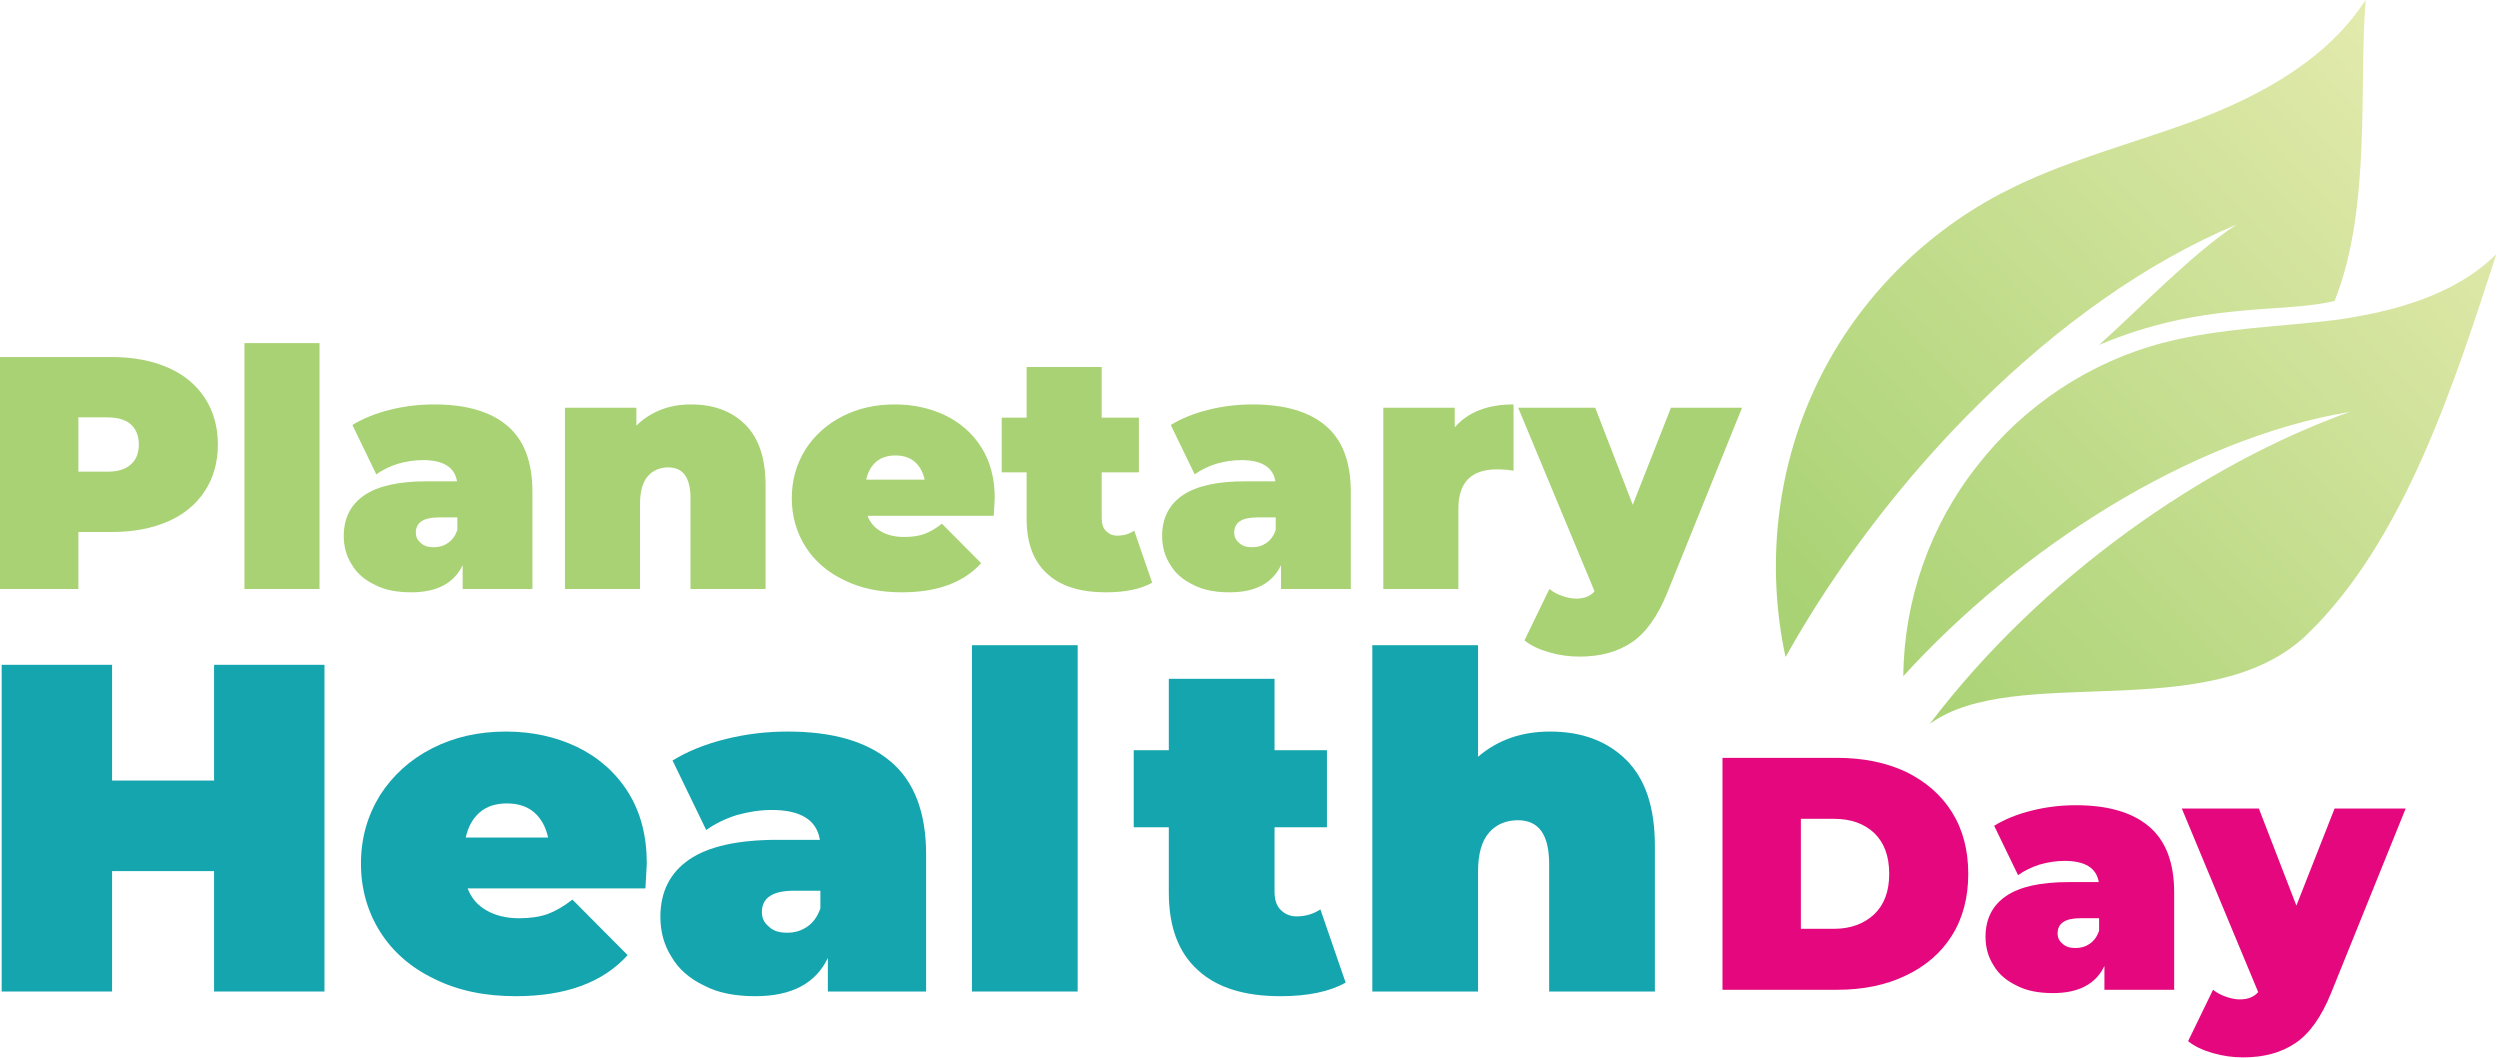 <?xml version="1.0" encoding="UTF-8" standalone="no"?>
<svg xmlns="http://www.w3.org/2000/svg" xmlns:xlink="http://www.w3.org/1999/xlink" xmlns:serif="http://www.serif.com/" width="100%" height="100%" viewBox="0 0 234 99" version="1.1" xml:space="preserve" style="fill-rule:evenodd;clip-rule:evenodd;stroke-linejoin:round;stroke-miterlimit:2;">
    <g transform="matrix(0.5,0,0,0.5,-31.573,-17.841)">
        <g transform="matrix(2,0,0,2,0,0)">
            <g transform="matrix(-58.642,55.914,55.914,58.642,269.92,32.129)">
                <path d="M0.308,-0.027C0.362,-0.067 0.412,-0.113 0.471,-0.146C0.548,-0.189 0.638,-0.205 0.725,-0.192C0.812,-0.18 0.894,-0.138 0.955,-0.075C0.758,-0.089 0.527,-0.046 0.371,0.06C0.535,-0.013 0.761,-0.048 0.971,-0.014C0.85,0.002 0.739,0.213 0.584,0.212C0.428,0.211 0.26,0.119 0.123,0.045C0.19,0.046 0.253,0.012 0.308,-0.027Z" style="fill:url(#_Linear1);fill-rule:nonzero;"></path>
            </g>
        </g>
        <g transform="matrix(2,0,0,2,0,0)">
            <g transform="matrix(0.5,0,0,0.5,14.617,39.116)">
                <g transform="matrix(87.578,0,0,87.372,29.233,143.063)">
                    <path d="M0.747,-0.7L0.747,-0L0.511,-0L0.511,-0.258L0.293,-0.258L0.293,-0L0.057,-0L0.057,-0.7L0.293,-0.7L0.293,-0.452L0.511,-0.452L0.511,-0.7L0.747,-0.7Z" style="fill:rgb(21,165,175);fill-rule:nonzero;"></path>
                </g>
                <g transform="matrix(87.578,0,0,87.372,99.644,143.063)">
                    <path d="M0.632,-0.274C0.632,-0.271 0.631,-0.253 0.629,-0.221L0.249,-0.221C0.257,-0.2 0.27,-0.185 0.289,-0.174C0.308,-0.163 0.331,-0.157 0.359,-0.157C0.383,-0.157 0.403,-0.16 0.42,-0.166C0.436,-0.172 0.454,-0.182 0.473,-0.197L0.591,-0.078C0.538,-0.019 0.458,0.01 0.352,0.01C0.286,0.01 0.228,-0.002 0.178,-0.027C0.128,-0.051 0.089,-0.085 0.062,-0.128C0.035,-0.171 0.021,-0.22 0.021,-0.274C0.021,-0.329 0.035,-0.377 0.062,-0.421C0.089,-0.463 0.126,-0.497 0.173,-0.521C0.22,-0.545 0.272,-0.557 0.331,-0.557C0.386,-0.557 0.437,-0.546 0.483,-0.524C0.528,-0.502 0.565,-0.47 0.592,-0.427C0.619,-0.384 0.632,-0.333 0.632,-0.274ZM0.333,-0.403C0.31,-0.403 0.29,-0.397 0.275,-0.384C0.26,-0.371 0.25,-0.353 0.245,-0.33L0.421,-0.33C0.416,-0.353 0.406,-0.371 0.391,-0.384C0.376,-0.397 0.356,-0.403 0.333,-0.403Z" style="fill:rgb(21,165,175);fill-rule:nonzero;"></path>
                </g>
                <g transform="matrix(87.578,0,0,87.372,155.52,143.063)">
                    <path d="M0.295,-0.557C0.391,-0.557 0.464,-0.536 0.515,-0.493C0.566,-0.45 0.591,-0.383 0.591,-0.294L0.591,-0L0.381,-0L0.381,-0.072C0.355,-0.017 0.303,0.01 0.226,0.01C0.183,0.01 0.146,0.003 0.116,-0.013C0.085,-0.028 0.062,-0.048 0.047,-0.074C0.031,-0.099 0.023,-0.128 0.023,-0.16C0.023,-0.214 0.044,-0.255 0.085,-0.283C0.126,-0.311 0.189,-0.325 0.273,-0.325L0.364,-0.325C0.357,-0.368 0.322,-0.389 0.261,-0.389C0.236,-0.389 0.211,-0.385 0.186,-0.378C0.161,-0.37 0.139,-0.359 0.121,-0.346L0.049,-0.495C0.08,-0.514 0.118,-0.53 0.163,-0.541C0.207,-0.552 0.251,-0.557 0.295,-0.557ZM0.294,-0.126C0.31,-0.126 0.324,-0.13 0.337,-0.139C0.35,-0.148 0.359,-0.161 0.365,-0.178L0.365,-0.216L0.309,-0.216C0.263,-0.216 0.24,-0.201 0.24,-0.17C0.24,-0.157 0.245,-0.147 0.255,-0.139C0.264,-0.13 0.277,-0.126 0.294,-0.126Z" style="fill:rgb(21,165,175);fill-rule:nonzero;"></path>
                </g>
                <g transform="matrix(87.578,0,0,87.372,211.48,143.063)">
                    <rect x="0.05" y="-0.742" width="0.226" height="0.742" style="fill:rgb(21,165,175);fill-rule:nonzero;"></rect>
                </g>
                <g transform="matrix(87.578,0,0,87.372,246.145,143.063)">
                    <path d="M0.453,-0.019C0.419,0 0.373,0.01 0.314,0.01C0.237,0.01 0.178,-0.008 0.137,-0.046C0.096,-0.083 0.075,-0.138 0.075,-0.212L0.075,-0.352L0,-0.352L0,-0.517L0.075,-0.517L0.075,-0.67L0.301,-0.67L0.301,-0.517L0.413,-0.517L0.413,-0.352L0.301,-0.352L0.301,-0.214C0.301,-0.197 0.305,-0.184 0.314,-0.175C0.323,-0.166 0.334,-0.161 0.348,-0.161C0.367,-0.161 0.384,-0.166 0.399,-0.176L0.453,-0.019Z" style="fill:rgb(21,165,175);fill-rule:nonzero;"></path>
                </g>
                <g transform="matrix(87.578,0,0,87.372,286.429,143.063)">
                    <path d="M0.43,-0.557C0.497,-0.557 0.552,-0.537 0.593,-0.496C0.634,-0.455 0.654,-0.394 0.654,-0.312L0.654,-0L0.428,-0L0.428,-0.273C0.428,-0.336 0.406,-0.367 0.361,-0.367C0.336,-0.367 0.315,-0.358 0.3,-0.341C0.284,-0.323 0.276,-0.295 0.276,-0.257L0.276,-0L0.05,-0L0.05,-0.742L0.276,-0.742L0.276,-0.503C0.318,-0.539 0.369,-0.557 0.43,-0.557Z" style="fill:rgb(21,165,175);fill-rule:nonzero;"></path>
                </g>
            </g>
        </g>
        <g transform="matrix(2,0,0,2,0,0)">
            <g transform="matrix(0.5,0,0,0.5,14.9,24.979)">
                <g transform="matrix(62.177,0,0,62.031,29.801,95.985)">
                    <path d="M0.394,-0.7C0.459,-0.7 0.515,-0.689 0.563,-0.668C0.611,-0.647 0.648,-0.616 0.674,-0.576C0.7,-0.536 0.713,-0.489 0.713,-0.436C0.713,-0.383 0.7,-0.336 0.674,-0.296C0.648,-0.256 0.611,-0.225 0.563,-0.204C0.515,-0.183 0.459,-0.172 0.394,-0.172L0.293,-0.172L0.293,-0L0.057,-0L0.057,-0.7L0.394,-0.7ZM0.379,-0.354C0.411,-0.354 0.435,-0.361 0.451,-0.376C0.467,-0.39 0.475,-0.41 0.475,-0.436C0.475,-0.462 0.467,-0.482 0.451,-0.497C0.435,-0.511 0.411,-0.518 0.379,-0.518L0.293,-0.518L0.293,-0.354L0.379,-0.354Z" style="fill:rgb(168,210,115);fill-rule:nonzero;"></path>
                </g>
                <g transform="matrix(62.177,0,0,62.031,75.998,95.985)">
                    <rect x="0.05" y="-0.742" width="0.226" height="0.742" style="fill:rgb(168,210,115);fill-rule:nonzero;"></rect>
                </g>
                <g transform="matrix(62.177,0,0,62.031,96.267,95.985)">
                    <path d="M0.295,-0.557C0.391,-0.557 0.464,-0.536 0.515,-0.493C0.566,-0.45 0.591,-0.383 0.591,-0.294L0.591,-0L0.381,-0L0.381,-0.072C0.355,-0.017 0.303,0.01 0.226,0.01C0.183,0.01 0.146,0.003 0.116,-0.013C0.085,-0.028 0.062,-0.048 0.047,-0.074C0.031,-0.099 0.023,-0.128 0.023,-0.16C0.023,-0.214 0.044,-0.255 0.085,-0.283C0.126,-0.311 0.189,-0.325 0.273,-0.325L0.364,-0.325C0.357,-0.368 0.322,-0.389 0.261,-0.389C0.236,-0.389 0.211,-0.385 0.186,-0.378C0.161,-0.37 0.139,-0.359 0.121,-0.346L0.049,-0.495C0.08,-0.514 0.118,-0.53 0.163,-0.541C0.207,-0.552 0.251,-0.557 0.295,-0.557ZM0.294,-0.126C0.31,-0.126 0.324,-0.13 0.337,-0.139C0.35,-0.148 0.359,-0.161 0.365,-0.178L0.365,-0.216L0.309,-0.216C0.263,-0.216 0.24,-0.201 0.24,-0.17C0.24,-0.157 0.245,-0.147 0.255,-0.139C0.264,-0.13 0.277,-0.126 0.294,-0.126Z" style="fill:rgb(168,210,115);fill-rule:nonzero;"></path>
                </g>
                <g transform="matrix(62.177,0,0,62.031,135.997,95.985)">
                    <path d="M0.43,-0.557C0.497,-0.557 0.552,-0.537 0.593,-0.496C0.634,-0.455 0.654,-0.394 0.654,-0.312L0.654,-0L0.428,-0L0.428,-0.273C0.428,-0.336 0.406,-0.367 0.361,-0.367C0.336,-0.367 0.315,-0.358 0.3,-0.341C0.284,-0.323 0.276,-0.295 0.276,-0.257L0.276,-0L0.05,-0L0.05,-0.547L0.265,-0.547L0.265,-0.493C0.286,-0.514 0.311,-0.53 0.339,-0.541C0.367,-0.552 0.397,-0.557 0.43,-0.557Z" style="fill:rgb(168,210,115);fill-rule:nonzero;"></path>
                </g>
                <g transform="matrix(62.177,0,0,62.031,180.265,95.985)">
                    <path d="M0.632,-0.274C0.632,-0.271 0.631,-0.253 0.629,-0.221L0.249,-0.221C0.257,-0.2 0.27,-0.185 0.289,-0.174C0.308,-0.163 0.331,-0.157 0.359,-0.157C0.383,-0.157 0.403,-0.16 0.42,-0.166C0.436,-0.172 0.454,-0.182 0.473,-0.197L0.591,-0.078C0.538,-0.019 0.458,0.01 0.352,0.01C0.286,0.01 0.228,-0.002 0.178,-0.027C0.128,-0.051 0.089,-0.085 0.062,-0.128C0.035,-0.171 0.021,-0.22 0.021,-0.274C0.021,-0.329 0.035,-0.377 0.062,-0.421C0.089,-0.463 0.126,-0.497 0.173,-0.521C0.22,-0.545 0.272,-0.557 0.331,-0.557C0.386,-0.557 0.437,-0.546 0.483,-0.524C0.528,-0.502 0.565,-0.47 0.592,-0.427C0.619,-0.384 0.632,-0.333 0.632,-0.274ZM0.333,-0.403C0.31,-0.403 0.29,-0.397 0.275,-0.384C0.26,-0.371 0.25,-0.353 0.245,-0.33L0.421,-0.33C0.416,-0.353 0.406,-0.371 0.391,-0.384C0.376,-0.397 0.356,-0.403 0.333,-0.403Z" style="fill:rgb(168,210,115);fill-rule:nonzero;"></path>
                </g>
                <g transform="matrix(62.177,0,0,62.031,220.866,95.985)">
                    <path d="M0.453,-0.019C0.419,0 0.373,0.01 0.314,0.01C0.237,0.01 0.178,-0.008 0.137,-0.046C0.096,-0.083 0.075,-0.138 0.075,-0.212L0.075,-0.352L0,-0.352L0,-0.517L0.075,-0.517L0.075,-0.67L0.301,-0.67L0.301,-0.517L0.413,-0.517L0.413,-0.352L0.301,-0.352L0.301,-0.214C0.301,-0.197 0.305,-0.184 0.314,-0.175C0.323,-0.166 0.334,-0.161 0.348,-0.161C0.367,-0.161 0.384,-0.166 0.399,-0.176L0.453,-0.019Z" style="fill:rgb(168,210,115);fill-rule:nonzero;"></path>
                </g>
                <g transform="matrix(62.177,0,0,62.031,249.467,95.985)">
                    <path d="M0.295,-0.557C0.391,-0.557 0.464,-0.536 0.515,-0.493C0.566,-0.45 0.591,-0.383 0.591,-0.294L0.591,-0L0.381,-0L0.381,-0.072C0.355,-0.017 0.303,0.01 0.226,0.01C0.183,0.01 0.146,0.003 0.116,-0.013C0.085,-0.028 0.062,-0.048 0.047,-0.074C0.031,-0.099 0.023,-0.128 0.023,-0.16C0.023,-0.214 0.044,-0.255 0.085,-0.283C0.126,-0.311 0.189,-0.325 0.273,-0.325L0.364,-0.325C0.357,-0.368 0.322,-0.389 0.261,-0.389C0.236,-0.389 0.211,-0.385 0.186,-0.378C0.161,-0.37 0.139,-0.359 0.121,-0.346L0.049,-0.495C0.08,-0.514 0.118,-0.53 0.163,-0.541C0.207,-0.552 0.251,-0.557 0.295,-0.557ZM0.294,-0.126C0.31,-0.126 0.324,-0.13 0.337,-0.139C0.35,-0.148 0.359,-0.161 0.365,-0.178L0.365,-0.216L0.309,-0.216C0.263,-0.216 0.24,-0.201 0.24,-0.17C0.24,-0.157 0.245,-0.147 0.255,-0.139C0.264,-0.13 0.277,-0.126 0.294,-0.126Z" style="fill:rgb(168,210,115);fill-rule:nonzero;"></path>
                </g>
                <g transform="matrix(62.177,0,0,62.031,289.197,95.985)">
                    <path d="M0.265,-0.488C0.305,-0.534 0.364,-0.557 0.442,-0.557L0.442,-0.357C0.424,-0.36 0.407,-0.361 0.392,-0.361C0.315,-0.361 0.276,-0.322 0.276,-0.243L0.276,-0L0.05,-0L0.05,-0.547L0.265,-0.547L0.265,-0.488Z" style="fill:rgb(168,210,115);fill-rule:nonzero;"></path>
                </g>
                <g transform="matrix(62.177,0,0,62.031,318.48,95.985)">
                    <path d="M0.659,-0.547L0.434,0.011C0.405,0.082 0.37,0.132 0.327,0.161C0.284,0.19 0.232,0.204 0.17,0.204C0.139,0.204 0.109,0.2 0.078,0.191C0.047,0.182 0.022,0.17 0.004,0.155L0.079,-0C0.09,0.009 0.103,0.016 0.118,0.021C0.132,0.026 0.146,0.029 0.159,0.029C0.184,0.029 0.202,0.022 0.215,0.007L-0.015,-0.547L0.217,-0.547L0.33,-0.254L0.445,-0.547L0.659,-0.547Z" style="fill:rgb(168,210,115);fill-rule:nonzero;"></path>
                </g>
                <g transform="matrix(62.172,0,0,62.026,352.252,171.011)">
                    <path d="M0.057,-0.7L0.402,-0.7C0.48,-0.7 0.549,-0.686 0.609,-0.658C0.668,-0.629 0.715,-0.589 0.748,-0.536C0.781,-0.483 0.797,-0.421 0.797,-0.35C0.797,-0.279 0.781,-0.217 0.748,-0.164C0.715,-0.111 0.668,-0.071 0.609,-0.043C0.549,-0.014 0.48,-0 0.402,-0L0.057,-0L0.057,-0.7ZM0.392,-0.184C0.443,-0.184 0.483,-0.199 0.514,-0.228C0.544,-0.257 0.559,-0.297 0.559,-0.35C0.559,-0.403 0.544,-0.444 0.514,-0.473C0.483,-0.502 0.443,-0.516 0.392,-0.516L0.293,-0.516L0.293,-0.184L0.392,-0.184Z" style="fill:rgb(228,7,125);fill-rule:nonzero;"></path>
                </g>
                <g transform="matrix(62.172,0,0,62.026,403.606,171.011)">
                    <path d="M0.295,-0.557C0.391,-0.557 0.464,-0.536 0.515,-0.493C0.566,-0.45 0.591,-0.383 0.591,-0.294L0.591,-0L0.381,-0L0.381,-0.072C0.355,-0.017 0.303,0.01 0.226,0.01C0.183,0.01 0.146,0.003 0.116,-0.013C0.085,-0.028 0.062,-0.048 0.047,-0.074C0.031,-0.099 0.023,-0.128 0.023,-0.16C0.023,-0.214 0.044,-0.255 0.085,-0.283C0.126,-0.311 0.189,-0.325 0.273,-0.325L0.364,-0.325C0.357,-0.368 0.322,-0.389 0.261,-0.389C0.236,-0.389 0.211,-0.385 0.186,-0.378C0.161,-0.37 0.139,-0.359 0.121,-0.346L0.049,-0.495C0.08,-0.514 0.118,-0.53 0.163,-0.541C0.207,-0.552 0.251,-0.557 0.295,-0.557ZM0.294,-0.126C0.31,-0.126 0.324,-0.13 0.337,-0.139C0.35,-0.148 0.359,-0.161 0.365,-0.178L0.365,-0.216L0.309,-0.216C0.263,-0.216 0.24,-0.201 0.24,-0.17C0.24,-0.157 0.245,-0.147 0.255,-0.139C0.264,-0.13 0.277,-0.126 0.294,-0.126Z" style="fill:rgb(228,7,125);fill-rule:nonzero;"></path>
                </g>
                <g transform="matrix(62.172,0,0,62.026,442.713,171.011)">
                    <path d="M0.659,-0.547L0.434,0.011C0.405,0.082 0.37,0.132 0.327,0.161C0.284,0.19 0.232,0.204 0.17,0.204C0.139,0.204 0.109,0.2 0.078,0.191C0.047,0.182 0.022,0.17 0.004,0.155L0.079,-0C0.09,0.009 0.103,0.016 0.118,0.021C0.132,0.026 0.146,0.029 0.159,0.029C0.184,0.029 0.202,0.022 0.215,0.007L-0.015,-0.547L0.217,-0.547L0.33,-0.254L0.445,-0.547L0.659,-0.547Z" style="fill:rgb(228,7,125);fill-rule:nonzero;"></path>
                </g>
            </g>
        </g>
        <g transform="matrix(2,0,0,2,0,0)">
            <g transform="matrix(-58.631,55.904,55.904,58.631,256.318,17.909)">
                <path d="M0.265,-0.063C0.34,-0.095 0.411,-0.136 0.489,-0.158C0.591,-0.187 0.702,-0.182 0.8,-0.143C0.899,-0.104 0.983,-0.032 1.038,0.058C0.811,-0.012 0.528,-0.025 0.316,0.056C0.375,0.045 0.46,0.049 0.527,0.047C0.405,0.093 0.349,0.167 0.295,0.198C0.19,0.15 0.102,0.036 0.029,-0.029C0.108,-0.01 0.191,-0.032 0.265,-0.063Z" style="fill:url(#_Linear2);fill-rule:nonzero;"></path>
            </g>
        </g>
    </g>
    <defs>
        <linearGradient id="_Linear1" x1="0" y1="0" x2="1" y2="0" gradientUnits="userSpaceOnUse" gradientTransform="matrix(1,-5.55112e-17,-5.55112e-17,-1,0,0.008)"><stop offset="0" style="stop-color:rgb(229,235,175);stop-opacity:1"></stop><stop offset="1" style="stop-color:rgb(168,210,115);stop-opacity:1"></stop></linearGradient>
        <linearGradient id="_Linear2" x1="0" y1="0" x2="1" y2="0" gradientUnits="userSpaceOnUse" gradientTransform="matrix(1,0,0,-1,0,0.011)"><stop offset="0" style="stop-color:rgb(229,235,175);stop-opacity:1"></stop><stop offset="1" style="stop-color:rgb(168,210,115);stop-opacity:1"></stop></linearGradient>
    </defs>
</svg>

